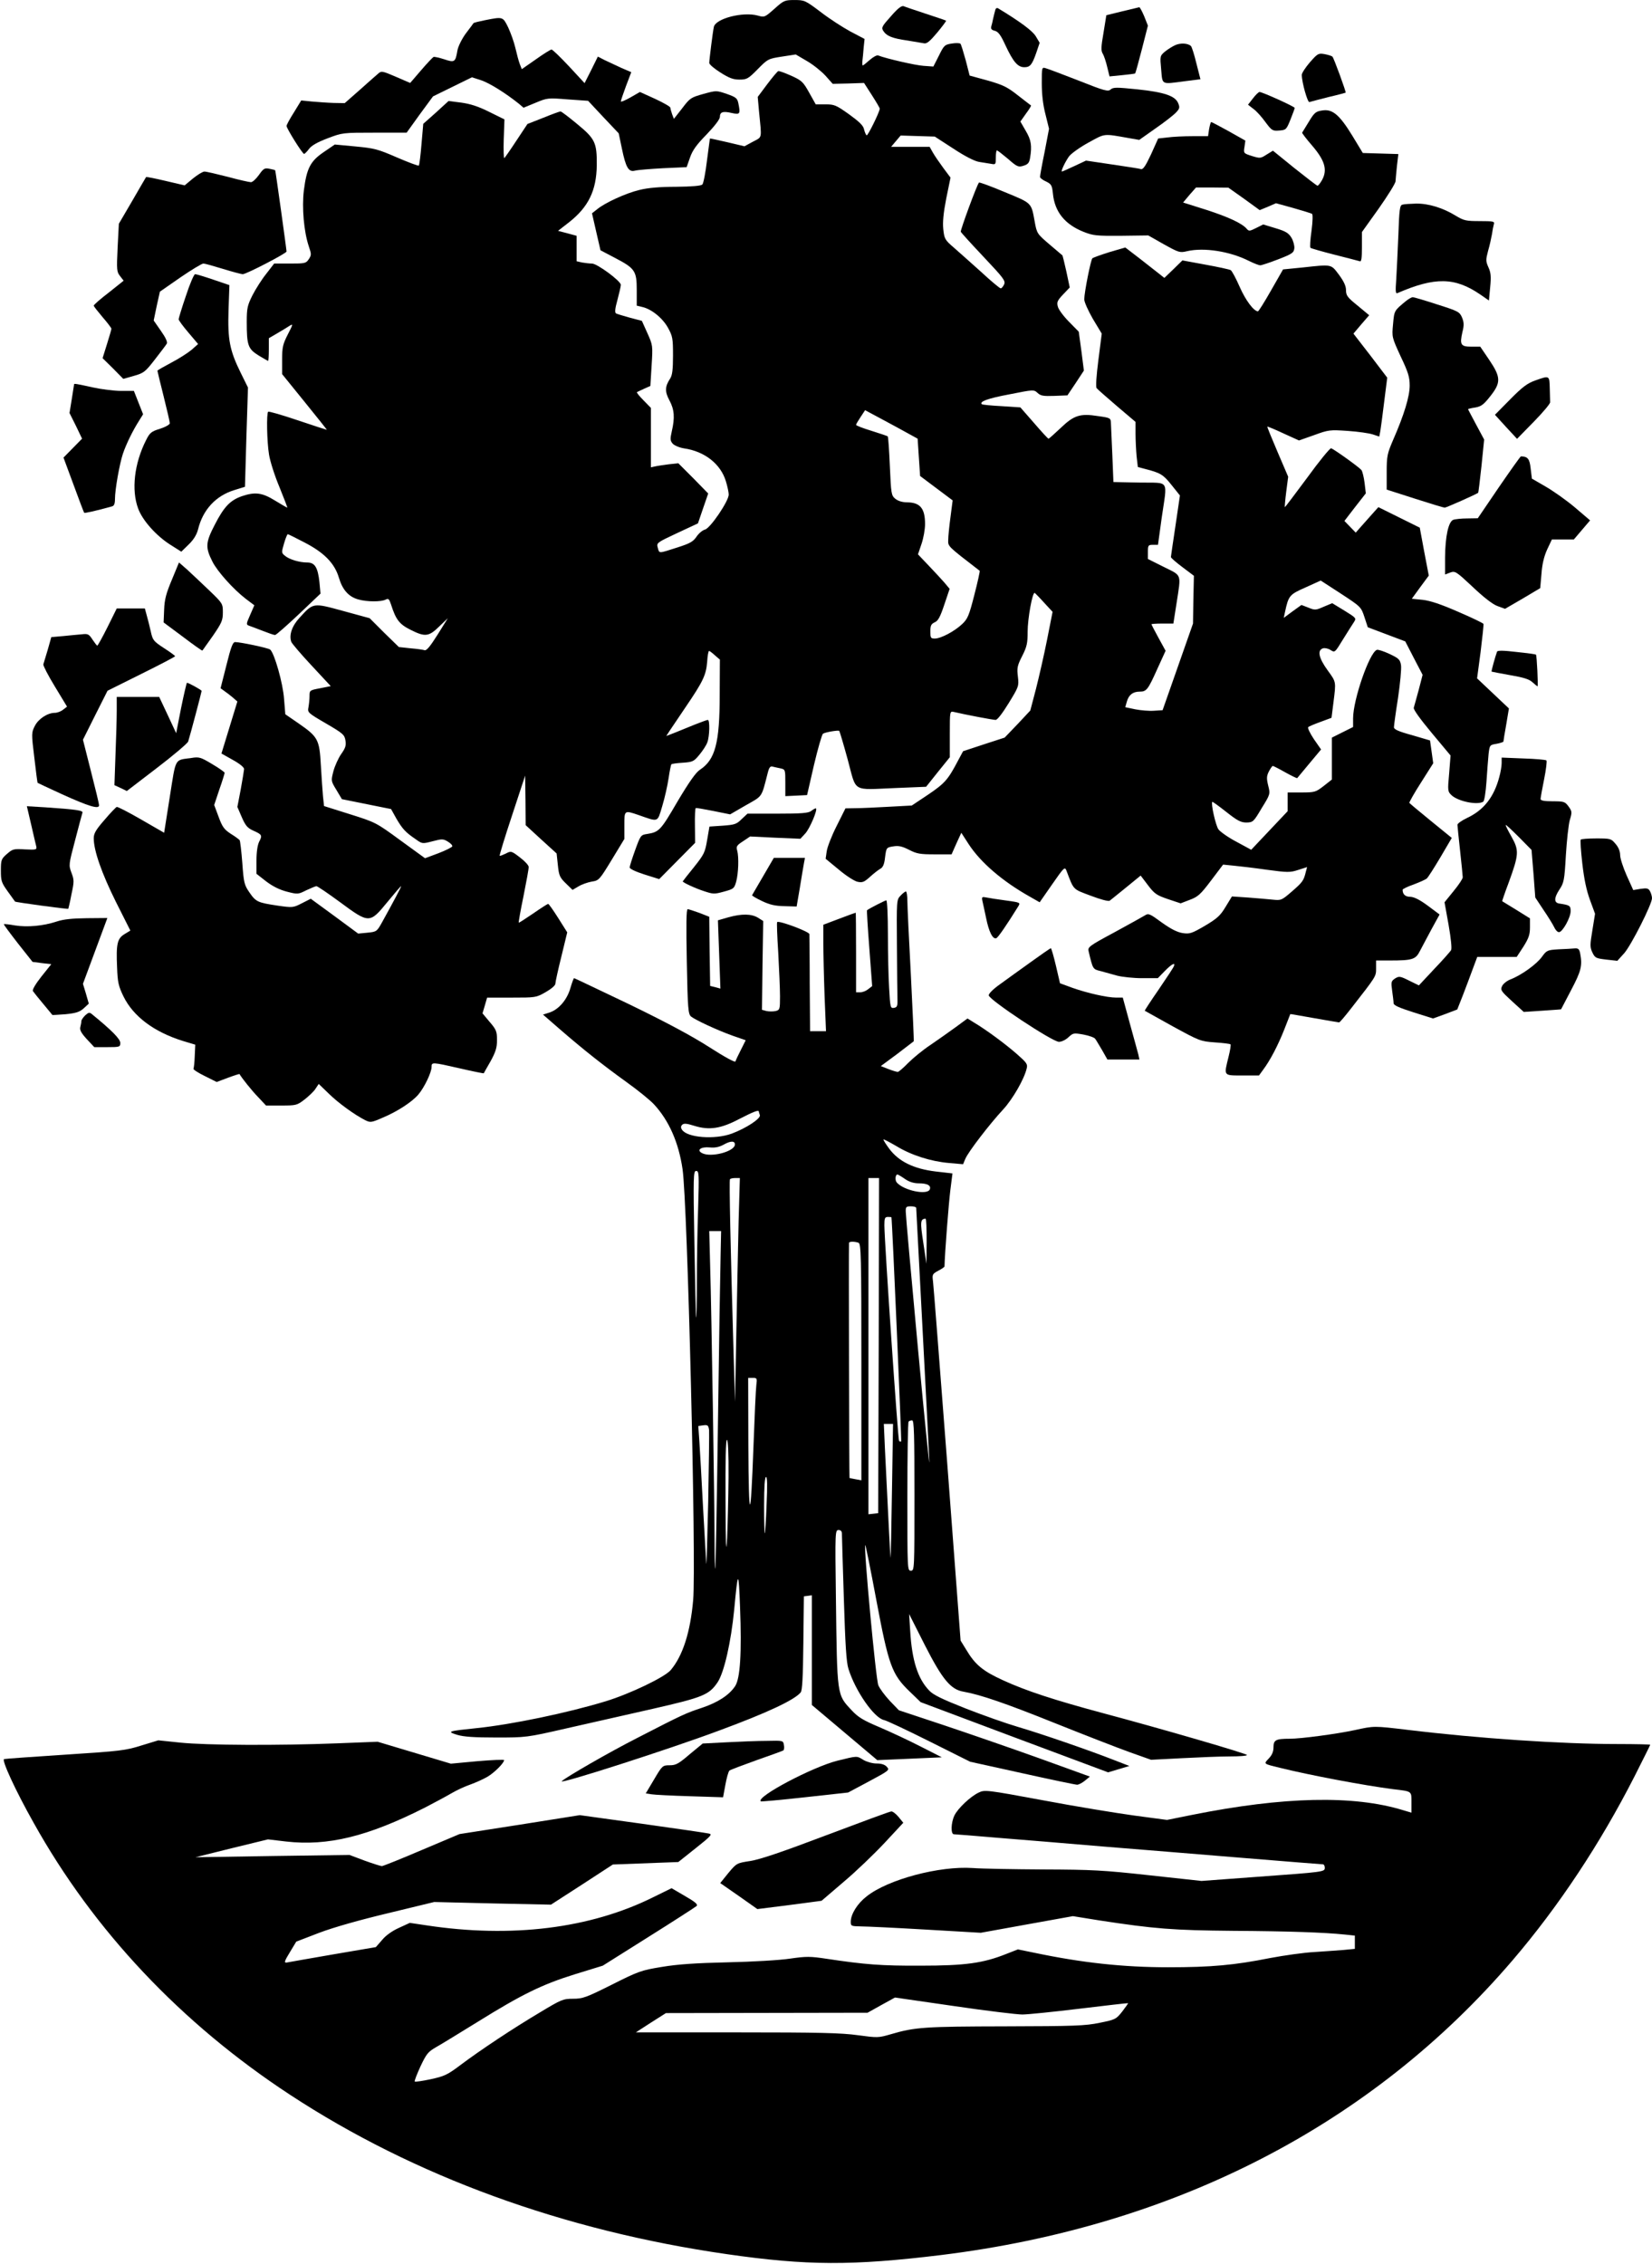 <?xml version="1.0" standalone="no"?>
<!DOCTYPE svg PUBLIC "-//W3C//DTD SVG 20010904//EN"
 "http://www.w3.org/TR/2001/REC-SVG-20010904/DTD/svg10.dtd">
<svg version="1.0" xmlns="http://www.w3.org/2000/svg"
 width="934pt" height="1280pt" viewBox="0 0 934 1280"
 preserveAspectRatio="xMidYMid meet">
<g transform="translate(0,1280) scale(0.1,-0.1)"
fill="#000000" stroke="none">
<path d="M4378 12750 c-54 -48 -56 -49 -94 -38 -84 23 -238 -17 -248 -64 -6
-27 -26 -186 -26 -204 0 -8 28 -32 63 -54 49 -31 72 -40 107 -40 42 0 50 4
104 59 57 58 60 59 137 71 l78 12 63 -37 c35 -20 82 -58 105 -83 l41 -46 89 2
88 3 45 -70 c25 -39 45 -73 44 -76 -4 -25 -68 -154 -74 -150 -5 3 -11 18 -15
34 -4 21 -27 43 -85 85 -73 52 -83 56 -133 56 l-55 0 -37 66 c-34 61 -42 69
-102 96 -36 16 -69 28 -73 26 -5 -2 -33 -35 -63 -75 l-53 -71 7 -79 c16 -163
20 -145 -34 -174 l-48 -26 -97 23 c-53 12 -97 22 -98 21 -1 -1 -8 -58 -17
-125 -8 -68 -20 -129 -26 -135 -8 -8 -60 -12 -149 -13 -92 0 -160 -6 -207 -18
-76 -18 -194 -72 -239 -109 l-29 -23 24 -105 24 -104 80 -42 c115 -60 125 -74
125 -183 l0 -88 29 -7 c53 -11 116 -62 147 -117 27 -49 29 -61 29 -158 0 -80
-4 -111 -16 -130 -30 -45 -31 -74 -4 -124 28 -52 31 -98 13 -175 -10 -44 -9
-53 6 -70 10 -10 38 -22 64 -26 117 -17 207 -89 236 -186 9 -29 16 -63 16 -75
0 -37 -104 -190 -134 -198 -14 -3 -36 -22 -48 -40 -19 -28 -36 -38 -108 -61
-109 -35 -102 -35 -111 -2 -8 28 -6 29 109 83 l118 55 29 85 29 84 -84 86 -85
85 -55 -6 c-30 -4 -65 -9 -77 -12 l-23 -5 0 168 0 168 -42 43 c-23 23 -40 44
-37 46 2 1 20 10 40 19 l36 16 7 115 c7 113 7 115 -24 184 l-31 69 -68 18
c-37 10 -72 21 -78 24 -8 5 -6 27 8 77 10 38 19 76 19 85 -1 22 -134 120 -163
120 -13 0 -39 3 -56 6 l-31 7 0 72 0 72 -52 14 -53 14 63 49 c109 86 154 179
156 321 1 129 -9 150 -111 234 -47 39 -89 71 -94 71 -5 0 -49 -16 -98 -36
l-89 -35 -63 -95 c-34 -52 -65 -96 -68 -98 -3 -2 -5 46 -3 107 l4 112 -87 43
c-62 31 -107 45 -158 52 l-71 9 -71 -65 -72 -64 -10 -115 c-5 -63 -12 -117
-15 -121 -3 -3 -59 18 -124 46 -108 47 -128 52 -234 62 l-117 11 -63 -43 c-75
-51 -96 -91 -112 -216 -12 -97 0 -234 28 -317 15 -44 15 -49 0 -72 -16 -24
-22 -25 -106 -25 l-90 0 -44 -57 c-25 -31 -60 -86 -78 -121 -29 -58 -33 -74
-33 -151 0 -133 7 -153 66 -190 28 -17 52 -31 55 -31 2 0 4 29 4 64 l0 64 48
28 c26 15 57 34 69 42 21 13 20 9 -10 -49 -28 -55 -32 -72 -32 -143 l0 -81
128 -158 c70 -86 126 -157 125 -157 -2 0 -76 24 -165 54 -89 30 -164 52 -167
48 -10 -9 -7 -169 5 -242 6 -38 32 -120 59 -184 26 -64 46 -116 44 -116 -2 0
-33 18 -69 40 -73 45 -112 50 -187 25 -66 -23 -101 -59 -153 -160 -53 -102
-55 -129 -14 -210 28 -56 119 -157 188 -210 l49 -37 -24 -55 c-22 -50 -23 -54
-7 -60 10 -3 45 -17 77 -29 33 -13 64 -24 71 -24 6 0 66 53 134 117 l123 117
-6 65 c-9 83 -26 111 -69 111 -44 0 -101 17 -126 38 -20 16 -20 19 -5 70 8 28
18 52 21 52 3 0 45 -21 93 -46 113 -58 172 -119 196 -200 20 -68 55 -108 110
-123 49 -14 129 -14 154 -1 16 8 20 5 31 -28 27 -85 47 -111 109 -142 83 -42
104 -40 163 18 l49 47 -58 -93 c-41 -65 -62 -91 -73 -88 -9 3 -45 8 -81 11
l-65 7 -83 81 -82 82 -150 41 c-172 47 -168 47 -246 -38 -43 -46 -61 -98 -47
-137 5 -11 57 -72 116 -135 l107 -115 -60 -12 c-59 -11 -60 -12 -60 -44 0 -18
-3 -46 -6 -63 -6 -30 -4 -32 99 -92 96 -56 105 -64 110 -96 5 -28 0 -43 -24
-77 -16 -23 -36 -67 -44 -97 -14 -55 -14 -55 17 -106 l31 -52 139 -28 139 -28
30 -54 c34 -58 52 -78 110 -117 36 -26 37 -26 95 -11 53 14 60 14 86 -2 15 -9
27 -21 25 -27 -2 -5 -37 -23 -79 -39 l-75 -28 -139 101 c-138 101 -140 102
-286 148 l-146 46 -6 56 c-3 31 -8 110 -12 175 -8 145 -16 160 -124 235 l-77
53 -7 86 c-6 89 -55 261 -79 280 -12 9 -167 42 -198 42 -13 0 -24 -30 -49
-131 l-33 -130 22 -16 c12 -8 34 -25 48 -37 l25 -22 -45 -147 -45 -147 64 -36
c40 -22 64 -42 64 -52 -1 -10 -9 -61 -19 -115 l-19 -99 25 -58 c21 -48 32 -61
65 -76 50 -22 52 -27 33 -63 -9 -19 -15 -57 -15 -106 l0 -75 55 -43 c37 -28
75 -47 117 -58 62 -16 64 -15 110 8 26 12 52 23 57 23 6 0 65 -40 133 -90 165
-122 168 -122 268 0 41 50 75 90 78 90 3 0 -43 -87 -109 -206 -28 -50 -30 -52
-82 -57 l-52 -5 -134 99 -134 98 -51 -26 c-49 -25 -52 -25 -136 -13 -113 17
-123 21 -160 75 -29 42 -32 55 -40 166 -5 66 -12 124 -15 129 -3 4 -25 21 -50
36 -38 25 -48 39 -69 96 l-25 67 29 87 c17 48 30 91 30 95 0 4 -31 26 -70 49
-65 39 -74 42 -117 35 -98 -14 -87 7 -123 -220 l-32 -203 -130 75 c-71 41
-133 73 -138 71 -5 -2 -36 -34 -69 -73 -49 -56 -61 -77 -61 -104 0 -70 45
-198 125 -359 l82 -163 -33 -20 c-41 -25 -48 -55 -42 -188 3 -85 8 -106 36
-164 56 -114 173 -201 336 -252 l70 -21 -3 -64 c-1 -36 -5 -68 -7 -72 -3 -4
26 -23 63 -41 l68 -34 64 24 c35 13 64 22 65 21 14 -24 69 -93 105 -130 l45
-48 87 0 c83 0 88 1 131 34 24 19 53 46 62 61 l18 27 57 -55 c54 -53 145 -119
206 -150 29 -14 34 -14 98 14 84 35 168 90 203 132 33 39 74 124 74 155 0 28
2 28 160 -8 73 -17 134 -29 135 -28 1 2 18 33 39 69 29 53 36 77 36 119 0 48
-4 59 -41 102 l-41 49 13 44 13 45 138 0 c136 0 139 0 193 31 33 19 55 38 55
48 0 9 15 78 34 154 l33 136 -51 81 c-28 44 -53 80 -57 80 -3 0 -41 -24 -84
-54 -44 -30 -81 -54 -82 -52 -2 1 10 69 27 151 16 81 30 155 29 164 0 9 -22
33 -50 54 -48 37 -50 37 -80 21 -17 -8 -32 -14 -34 -12 -2 2 29 105 70 228
l74 225 2 -140 1 -140 87 -80 88 -80 7 -66 c6 -59 11 -70 45 -103 l38 -37 34
20 c18 11 52 23 75 27 40 6 43 9 113 124 l71 117 0 77 c0 86 -1 86 81 58 114
-40 105 -43 133 50 14 46 30 117 36 158 6 41 13 76 16 79 2 3 31 7 65 9 56 4
62 7 94 46 19 23 39 54 44 69 13 33 15 127 3 127 -5 0 -37 -12 -73 -26 -35
-14 -86 -35 -113 -46 l-49 -19 18 28 c10 15 51 76 91 135 98 144 116 181 122
255 2 35 7 63 11 63 3 0 18 -11 33 -25 l28 -24 -1 -198 c0 -273 -25 -368 -112
-425 -23 -15 -61 -69 -127 -180 -95 -163 -103 -172 -172 -183 -35 -5 -37 -8
-67 -91 -17 -47 -31 -91 -31 -98 0 -8 34 -24 84 -40 l83 -26 102 103 101 102
-1 97 c-1 54 1 99 5 100 4 1 49 -7 100 -17 l94 -19 88 51 c97 55 88 41 124
181 8 33 15 42 28 38 9 -2 29 -7 45 -10 27 -6 27 -8 27 -82 l0 -75 62 3 61 3
39 170 c22 93 45 173 51 177 14 9 87 21 92 16 2 -2 24 -75 48 -163 51 -189 20
-170 272 -160 l171 7 67 84 67 83 0 131 c0 130 0 130 23 125 63 -15 221 -45
236 -45 10 0 39 38 74 95 57 93 58 96 52 149 -6 49 -4 62 24 117 27 53 31 73
31 138 0 73 27 224 40 219 3 -2 27 -26 53 -55 l48 -52 -31 -157 c-17 -86 -46
-212 -63 -279 l-32 -122 -72 -77 -73 -76 -117 -38 -118 -39 -29 -54 c-56 -107
-75 -128 -168 -191 l-93 -62 -130 -7 c-71 -4 -156 -8 -187 -8 l-58 -1 -50
-100 c-28 -55 -53 -120 -56 -143 l-6 -42 74 -61 c40 -34 88 -65 106 -69 28 -6
38 -2 71 28 22 20 48 40 59 46 14 8 22 25 26 65 7 54 8 55 46 61 30 5 49 1 89
-19 44 -23 63 -26 146 -26 l95 0 27 61 28 61 42 -65 c68 -104 192 -210 345
-296 l56 -32 71 102 c66 95 71 100 80 78 43 -113 34 -104 138 -143 55 -21 100
-33 107 -28 6 5 48 38 93 75 l82 67 41 -54 c37 -49 49 -57 113 -79 l72 -24 52
20 c46 17 61 31 120 109 l68 90 60 -6 c33 -3 117 -13 187 -23 118 -16 132 -16
178 -1 l50 16 -7 -26 c-12 -50 -18 -59 -78 -111 -59 -51 -61 -52 -110 -47 -27
3 -90 8 -140 12 l-90 6 -36 -59 c-30 -50 -48 -66 -117 -107 -74 -43 -85 -47
-126 -41 -31 5 -66 23 -118 60 -65 48 -75 53 -93 41 -11 -7 -89 -50 -173 -96
-147 -79 -153 -84 -147 -109 24 -101 23 -100 68 -111 23 -6 65 -18 94 -26 28
-7 91 -14 140 -14 l89 0 39 40 c39 40 62 52 52 28 -2 -7 -41 -66 -86 -132 -45
-65 -80 -119 -79 -120 2 -1 73 -41 158 -88 152 -83 157 -85 238 -91 46 -3 86
-8 89 -11 3 -3 -2 -34 -11 -70 -27 -110 -31 -106 78 -106 l94 0 24 33 c39 52
83 136 119 227 18 47 34 86 34 87 0 1 61 -10 135 -23 74 -13 138 -24 141 -24
4 0 35 37 70 82 141 181 139 177 139 224 l0 44 78 0 c128 0 146 6 170 54 12
22 41 78 66 124 l45 82 -67 50 c-46 34 -77 49 -98 50 -29 0 -44 14 -44 40 0 4
28 18 63 30 34 13 68 28 74 34 7 6 42 61 77 120 l64 109 -118 96 c-65 53 -120
99 -122 102 -1 4 28 56 66 115 l69 109 -9 65 -9 64 -102 30 c-77 21 -103 33
-102 45 0 9 10 83 23 165 12 82 20 165 17 185 -5 32 -12 39 -65 64 -32 15 -65
26 -72 23 -42 -16 -134 -282 -134 -387 l0 -49 -60 -30 -60 -30 0 -119 0 -118
-47 -37 c-44 -34 -50 -36 -125 -36 l-78 0 0 -53 0 -53 -103 -109 -103 -109
-83 45 c-46 24 -91 56 -102 70 -16 22 -44 147 -35 156 1 2 37 -24 79 -57 63
-50 83 -60 114 -60 37 1 40 3 86 81 49 79 49 80 37 128 -10 41 -9 54 4 80 9
17 19 31 22 31 3 0 35 -16 70 -36 36 -20 67 -35 68 -33 2 2 33 40 69 83 l66
79 -41 59 c-22 33 -36 63 -32 67 5 5 37 18 70 30 l62 23 11 87 c15 120 16 114
-34 183 -49 68 -59 112 -25 123 10 3 30 -1 43 -10 24 -15 24 -15 71 62 26 42
54 86 62 98 13 20 10 23 -55 63 l-69 42 -48 -20 c-45 -20 -50 -20 -87 -5 l-39
15 -50 -36 -50 -37 7 33 c20 93 25 99 116 139 l86 39 114 -74 c113 -74 114
-75 133 -132 l19 -58 106 -40 106 -40 49 -95 49 -94 -22 -85 c-13 -47 -25 -92
-28 -101 -3 -10 37 -65 102 -143 l106 -127 -8 -102 c-9 -98 -8 -102 14 -123
38 -35 147 -57 179 -36 6 4 14 53 18 112 4 58 9 128 12 157 6 51 7 52 45 58
21 4 39 10 39 13 0 4 7 47 16 97 l15 90 -90 85 -90 85 20 150 c10 83 18 154
16 158 -1 4 -65 35 -142 68 -98 43 -158 63 -202 68 l-61 6 48 66 48 65 -26
136 -25 135 -117 58 -117 58 -35 -39 c-19 -21 -48 -54 -64 -72 l-29 -33 -32
33 -32 33 60 78 61 78 -7 59 c-4 32 -12 65 -18 73 -13 16 -151 115 -171 123
-6 2 -67 -72 -135 -166 -69 -93 -126 -169 -127 -167 -1 1 2 40 8 87 l11 85
-60 140 c-33 77 -59 141 -58 143 1 2 42 -15 91 -38 l88 -40 85 30 c82 30 89
31 191 24 58 -4 121 -13 142 -20 l36 -12 6 31 c3 18 13 93 22 167 l17 135 -95
125 -96 124 44 52 45 52 -65 54 c-57 46 -66 57 -66 87 0 24 -12 50 -40 88 -46
61 -38 59 -205 41 l-111 -11 -68 -119 c-37 -65 -70 -118 -74 -118 -24 1 -70
63 -103 138 -21 48 -44 91 -51 95 -7 4 -71 18 -143 31 l-130 24 -51 -50 -51
-49 -29 23 c-16 13 -66 52 -111 87 l-81 62 -89 -26 c-48 -15 -92 -31 -97 -35
-9 -9 -45 -189 -46 -232 0 -15 22 -64 49 -111 l50 -83 -19 -149 c-11 -87 -16
-153 -10 -159 4 -6 56 -51 114 -101 l106 -90 0 -66 c0 -36 3 -94 6 -128 l7
-61 41 -11 c86 -22 102 -31 149 -90 l48 -60 -25 -170 c-14 -94 -26 -174 -26
-178 0 -5 29 -30 65 -57 l65 -49 -3 -135 -2 -135 -86 -245 -86 -245 -49 -3
c-27 -2 -74 2 -105 8 l-57 12 9 32 c11 38 34 56 72 56 39 0 47 10 100 128 l47
103 -40 73 c-22 40 -40 75 -40 77 0 2 28 4 62 4 l62 0 18 115 c26 170 32 153
-72 205 l-90 45 0 40 c0 37 2 40 28 40 l29 0 21 153 c32 222 48 196 -125 199
l-148 3 -6 150 c-4 83 -7 164 -8 181 -1 31 -2 32 -74 42 -102 16 -136 4 -212
-69 -34 -32 -64 -59 -67 -59 -3 0 -40 40 -82 89 l-77 88 -106 7 c-59 3 -109 8
-112 11 -15 15 34 33 157 56 136 27 137 27 158 8 18 -17 33 -19 95 -17 l74 3
47 70 46 70 -14 110 -15 110 -55 56 c-30 30 -59 69 -63 85 -7 25 -4 34 29 69
l38 40 -19 90 c-11 49 -21 90 -22 91 -1 1 -34 29 -73 62 -70 60 -72 62 -84
129 -20 109 -14 103 -169 167 -78 33 -144 57 -146 54 -11 -10 -106 -269 -103
-278 2 -5 60 -69 129 -142 113 -120 125 -135 116 -156 -6 -12 -14 -22 -19 -22
-6 0 -56 42 -111 93 -56 50 -126 113 -155 138 -50 43 -53 49 -59 104 -4 40 1
92 17 174 l24 117 -41 55 c-22 30 -49 69 -59 87 l-18 32 -109 0 -109 0 27 32
27 32 96 -3 97 -3 105 -68 c65 -43 120 -71 145 -75 22 -3 52 -9 68 -11 26 -5
27 -4 27 35 0 23 3 41 6 41 4 0 32 -22 63 -48 51 -45 59 -48 87 -39 26 8 33
16 38 46 11 68 6 100 -25 152 l-30 52 31 44 c18 24 31 45 29 47 -2 1 -35 27
-74 57 -61 48 -84 59 -171 84 l-102 28 -22 86 c-13 47 -26 90 -30 94 -4 4 -26
5 -49 1 -40 -6 -44 -10 -73 -69 l-31 -61 -56 4 c-46 3 -211 41 -257 59 -7 2
-28 -9 -47 -26 -19 -17 -37 -31 -39 -31 -3 0 -3 12 -2 28 2 15 5 48 7 74 l5
48 -80 42 c-44 24 -120 73 -169 111 -86 65 -91 67 -147 67 -55 0 -61 -2 -114
-50z m759 -2402 l51 -28 7 -106 7 -105 92 -69 92 -69 -12 -93 c-7 -51 -13
-110 -13 -130 -1 -38 -6 -33 178 -175 2 -1 -11 -62 -30 -135 -30 -118 -38
-137 -69 -166 -43 -41 -120 -82 -155 -82 -23 0 -25 4 -25 40 0 33 4 42 25 52
19 8 31 31 54 100 l30 89 -31 37 c-18 20 -58 64 -90 97 l-58 61 20 59 c11 32
20 82 20 112 0 88 -27 122 -100 123 -29 0 -53 8 -68 20 -23 19 -24 28 -31 185
-4 90 -9 166 -12 168 -2 2 -43 16 -91 31 -49 15 -88 30 -88 34 0 4 12 24 26
45 l25 38 97 -52 c53 -28 120 -65 149 -81z"/>
<path d="M5037 12708 c-51 -57 -55 -64 -43 -83 19 -29 51 -42 136 -54 41 -7
84 -14 95 -16 15 -3 33 12 74 61 29 35 52 66 50 67 -2 2 -53 19 -114 39 -60
20 -117 39 -126 43 -12 4 -33 -12 -72 -57z"/>
<path d="M5627 12743 c-3 -10 -8 -31 -12 -48 -3 -16 -8 -37 -11 -46 -3 -12 3
-19 20 -23 20 -5 34 -24 61 -83 43 -92 69 -123 106 -123 33 0 44 13 68 82 l19
56 -22 37 c-19 31 -86 81 -213 158 -7 4 -14 0 -16 -10z"/>
<path d="M6345 12736 l-90 -22 -16 -99 c-14 -81 -15 -102 -4 -119 7 -12 18
-45 25 -75 l13 -53 71 7 c39 4 73 8 74 10 2 2 19 63 38 137 l34 133 -21 53
c-12 28 -24 51 -28 51 -3 -1 -46 -11 -96 -23z"/>
<path d="M2743 12686 c-35 -7 -64 -14 -66 -17 -1 -2 -21 -29 -44 -59 -23 -32
-43 -73 -47 -96 -11 -66 -16 -69 -75 -49 -28 9 -55 15 -60 13 -4 -2 -36 -35
-70 -75 l-62 -72 -81 35 c-79 34 -82 34 -102 16 -12 -10 -58 -51 -104 -92
l-83 -73 -62 1 c-34 1 -89 5 -123 8 l-61 6 -41 -67 c-23 -36 -42 -71 -42 -77
0 -14 90 -158 99 -158 4 0 16 12 28 28 14 19 47 38 105 60 84 32 86 32 266 32
l181 0 74 103 75 102 110 54 110 54 53 -17 c47 -16 137 -72 212 -132 l27 -23
68 28 c67 28 70 28 183 19 l114 -8 86 -92 87 -92 18 -86 c22 -107 38 -134 73
-125 14 4 86 10 159 14 l134 6 19 54 c14 41 37 73 94 131 46 48 75 86 75 99 0
28 17 34 68 22 46 -10 49 -6 36 57 -6 27 -14 33 -65 51 -59 20 -59 20 -132 0
-71 -20 -76 -23 -120 -81 l-47 -60 -10 26 c-5 15 -10 32 -10 37 0 6 -39 28
-86 50 l-86 39 -54 -31 c-30 -17 -54 -27 -54 -22 0 4 13 43 29 86 l30 79 -56
24 c-30 14 -73 34 -94 44 l-39 20 -37 -75 -38 -75 -88 95 c-49 52 -93 95 -99
95 -5 0 -46 -25 -89 -56 l-79 -55 -11 28 c-6 15 -17 56 -25 91 -8 35 -27 87
-41 117 -30 61 -29 61 -130 41z"/>
<path d="M6645 12545 c-16 -7 -43 -24 -59 -37 -28 -24 -28 -25 -21 -101 8 -89
-2 -84 135 -66 l87 11 -23 90 c-12 50 -26 94 -31 98 -17 16 -59 18 -88 5z"/>
<path d="M7406 12448 c-25 -29 -46 -61 -46 -71 0 -43 33 -158 43 -154 7 2 55
15 107 28 52 12 96 24 98 25 4 2 -67 197 -75 204 -4 4 -24 10 -44 14 -35 6
-39 4 -83 -46z"/>
<path d="M5890 12328 c0 -62 7 -122 21 -175 l20 -81 -25 -131 c-15 -72 -26
-136 -26 -141 0 -6 15 -18 34 -26 30 -15 34 -21 39 -69 10 -103 68 -174 174
-216 53 -21 72 -23 211 -22 l154 2 88 -50 c85 -47 90 -49 132 -39 96 22 242
-1 349 -55 28 -14 57 -25 64 -25 7 0 53 15 102 34 80 31 88 37 91 63 1 15 -6
42 -17 60 -16 26 -33 36 -90 53 l-69 21 -40 -20 c-36 -18 -41 -19 -53 -5 -26
31 -103 67 -230 108 l-130 41 36 43 37 42 91 0 92 -1 89 -63 88 -64 46 19 46
20 98 -27 c53 -15 101 -30 106 -33 5 -4 4 -42 -3 -96 -7 -49 -10 -93 -6 -96 3
-3 65 -21 136 -39 72 -18 136 -35 143 -37 9 -4 12 16 12 80 l0 85 95 133 c52
74 95 143 95 154 1 11 4 50 8 87 l8 67 -100 3 -101 3 -60 99 c-73 119 -113
152 -172 141 -34 -5 -43 -13 -73 -63 -19 -31 -36 -59 -38 -62 -1 -3 25 -37 58
-75 70 -82 86 -135 55 -192 -10 -18 -22 -33 -26 -33 -4 0 -62 45 -130 99
l-122 99 -36 -22 c-34 -22 -37 -22 -83 -8 -47 15 -48 16 -42 51 l5 36 -94 53
c-51 28 -96 52 -99 52 -3 0 -8 -18 -12 -40 l-6 -40 -88 0 c-48 0 -111 -3 -140
-7 l-54 -6 -40 -89 c-31 -66 -45 -87 -57 -84 -9 3 -82 14 -163 26 l-148 22
-66 -31 c-36 -17 -68 -31 -70 -31 -8 0 19 57 41 87 14 17 63 52 111 78 93 51
81 50 222 25 l63 -11 92 65 c51 35 103 76 116 90 21 22 22 29 12 53 -17 41
-79 62 -232 78 -117 12 -135 12 -150 -1 -14 -13 -34 -8 -180 50 -90 35 -174
67 -186 70 -23 7 -23 6 -23 -86z"/>
<path d="M7084 12244 l-28 -36 31 -24 c18 -13 48 -47 68 -75 35 -47 40 -50 77
-47 39 3 41 5 64 62 13 33 24 62 24 66 0 7 -183 90 -199 90 -5 0 -22 -16 -37
-36z"/>
<path d="M1464 11811 c-16 -22 -36 -41 -45 -41 -9 0 -68 13 -130 30 -63 16
-122 30 -133 30 -10 0 -39 -18 -65 -39 l-47 -39 -107 25 c-59 14 -109 24 -111
22 -1 -2 -37 -62 -78 -134 l-76 -130 -7 -135 c-6 -127 -5 -137 14 -161 l20
-26 -84 -67 c-47 -36 -85 -69 -85 -74 0 -4 23 -33 50 -65 28 -32 50 -62 50
-65 0 -4 -11 -43 -25 -87 l-25 -80 59 -58 58 -59 60 17 c56 16 64 22 119 93
32 41 63 82 67 89 5 9 -6 34 -33 72 l-41 59 17 82 18 81 115 80 c63 43 122 79
131 79 8 0 58 -14 110 -30 52 -16 103 -30 113 -30 20 0 247 118 247 128 0 12
-62 457 -64 459 -2 2 -16 6 -33 9 -27 5 -33 2 -59 -35z"/>
<path d="M7929 11643 c-15 -3 -18 -28 -23 -171 -4 -92 -9 -205 -12 -251 -5
-68 -4 -83 7 -78 212 92 325 90 468 -8 l49 -34 7 75 c6 60 4 83 -10 113 -15
34 -15 42 -2 92 9 30 18 72 22 94 3 22 8 48 11 58 5 15 -3 17 -80 17 -78 0
-90 3 -135 30 -73 45 -155 70 -225 69 -34 -1 -68 -3 -77 -6z"/>
<path d="M1051 11127 c-23 -67 -41 -127 -41 -132 0 -6 25 -40 55 -75 l55 -65
-36 -32 c-20 -17 -71 -50 -115 -73 -43 -23 -79 -43 -79 -46 0 -3 16 -68 35
-144 19 -76 35 -145 35 -153 0 -7 -24 -21 -55 -31 -49 -15 -58 -22 -79 -64
-67 -132 -84 -282 -45 -387 25 -68 103 -155 184 -206 l60 -38 42 41 c28 27 45
55 53 86 27 110 100 189 204 221 l61 19 8 280 9 281 -41 83 c-63 128 -74 188
-69 354 l5 142 -91 31 c-50 17 -96 31 -103 31 -6 0 -30 -55 -52 -123z"/>
<path d="M7950 11099 c-68 -56 -67 -54 -74 -131 -7 -74 -7 -74 43 -183 43 -90
51 -117 51 -165 0 -61 -31 -164 -94 -308 -33 -77 -36 -91 -36 -182 l0 -98 159
-51 c87 -28 163 -51 169 -51 9 0 182 77 189 84 2 1 10 70 19 152 l15 149 -45
84 c-25 47 -46 86 -46 88 0 1 18 6 40 9 34 6 48 16 85 63 62 78 61 108 -5 206
l-51 75 -50 0 c-60 0 -67 11 -51 82 10 39 9 56 -2 83 -14 32 -21 36 -141 74
-70 23 -132 41 -138 41 -7 -1 -23 -10 -37 -21z"/>
<path d="M8680 10649 c-45 -16 -72 -36 -142 -107 l-86 -87 62 -68 63 -68 94
96 c52 53 94 103 93 111 0 8 -1 43 -2 79 -2 73 -1 73 -82 44z"/>
<path d="M419 10628 c0 -2 -6 -39 -13 -83 l-13 -80 36 -72 35 -73 -52 -53 -53
-54 57 -154 c31 -85 58 -156 60 -158 3 -3 59 9 157 36 12 3 17 15 17 41 0 55
26 200 45 257 19 56 56 131 91 186 l23 37 -26 66 -26 66 -72 0 c-39 0 -111 9
-161 20 -90 20 -104 22 -105 18z"/>
<path d="M8474 10045 l-119 -175 -60 -1 c-33 0 -69 -4 -79 -8 -27 -11 -45 -93
-46 -213 l0 -96 29 11 c28 10 33 7 126 -80 62 -59 112 -98 140 -109 l44 -16
100 58 99 59 7 80 c4 55 14 98 32 138 l27 57 62 0 62 0 46 54 46 54 -88 75
c-49 41 -123 93 -165 117 l-76 44 -7 57 c-6 55 -16 68 -55 69 -3 0 -59 -79
-125 -175z"/>
<path d="M972 9523 c-33 -78 -42 -113 -44 -170 l-3 -72 109 -81 c59 -45 109
-80 110 -78 2 1 28 40 60 84 50 73 56 87 56 132 0 49 -1 51 -77 124 -43 41
-99 94 -124 117 l-47 41 -40 -97z"/>
<path d="M608 9255 c-29 -58 -55 -105 -58 -105 -3 0 -15 16 -27 34 -20 31 -26
34 -60 30 -21 -2 -68 -6 -105 -10 l-68 -6 -20 -71 c-12 -40 -23 -77 -25 -83
-2 -6 27 -63 65 -125 l69 -114 -22 -17 c-12 -10 -33 -18 -47 -18 -41 0 -93
-34 -113 -74 -19 -37 -20 -42 -3 -179 9 -77 17 -142 19 -143 1 -1 63 -30 137
-64 154 -70 210 -86 210 -63 0 9 -21 96 -46 193 l-45 178 69 138 70 139 191
95 c105 52 191 97 191 100 0 3 -29 24 -63 46 -60 39 -64 45 -75 96 -7 30 -17
71 -23 91 l-10 37 -80 0 -79 0 -52 -105z"/>
<path d="M8464 9116 c-11 -30 -33 -110 -31 -113 2 -1 49 -10 105 -20 76 -13
108 -23 126 -40 14 -13 27 -23 29 -23 4 0 -4 173 -9 179 -2 2 -51 9 -110 15
-75 9 -107 9 -110 2z"/>
<path d="M1024 8798 l-28 -143 -48 103 -48 102 -120 0 -120 0 0 -77 c0 -43 -3
-155 -7 -250 l-6 -172 35 -16 35 -17 171 131 c94 72 173 139 176 149 12 38 76
280 76 286 0 5 -74 46 -83 46 -2 0 -17 -64 -33 -142z"/>
<path d="M8490 8486 c0 -17 -6 -53 -14 -81 -30 -112 -88 -186 -183 -230 -29
-14 -53 -31 -53 -38 0 -7 7 -73 15 -147 8 -74 15 -142 15 -150 0 -8 -23 -43
-52 -78 l-51 -63 23 -128 c14 -80 19 -134 14 -143 -5 -8 -48 -57 -96 -107
l-86 -92 -55 27 c-52 26 -57 26 -80 12 -22 -15 -23 -20 -16 -70 4 -29 8 -60 8
-70 1 -12 31 -25 112 -51 l111 -35 69 25 68 26 32 81 c17 44 42 111 56 149
l25 67 112 0 111 0 38 58 c30 48 37 68 37 109 l0 51 -77 48 c-43 26 -79 48
-80 49 -1 0 15 48 37 106 58 159 59 181 16 258 -20 35 -35 65 -33 67 2 2 35
-29 75 -69 l71 -72 11 -135 10 -134 47 -71 c26 -38 53 -82 60 -97 7 -16 19
-28 27 -28 20 0 66 82 66 119 0 31 -5 34 -65 43 -30 5 -29 32 1 78 26 39 29
52 37 194 5 83 15 173 22 199 14 46 13 50 -7 78 -20 27 -26 29 -90 29 -48 0
-68 4 -68 13 0 6 9 57 20 111 11 55 17 103 13 107 -5 4 -63 9 -130 11 l-123 5
0 -31z"/>
<path d="M176 8139 c13 -57 26 -113 29 -124 4 -19 0 -20 -64 -17 -64 4 -70 2
-102 -26 -32 -28 -34 -34 -34 -94 0 -58 3 -68 39 -118 22 -30 40 -56 41 -57 2
-4 298 -44 301 -41 1 2 10 38 18 82 16 73 15 82 0 122 -16 43 -16 45 21 185
20 78 39 147 41 154 6 13 -35 19 -213 31 l-101 6 24 -103z"/>
<path d="M4586 8215 c-16 -12 -56 -15 -190 -15 l-170 0 -33 -31 c-29 -29 -40
-32 -107 -37 l-75 -5 -13 -76 c-12 -71 -17 -81 -75 -154 -35 -43 -63 -79 -63
-80 0 -6 70 -39 120 -55 51 -17 58 -18 112 -3 55 15 59 17 70 56 13 47 16 139
6 176 -7 23 -3 30 33 53 l40 27 142 -7 142 -6 27 29 c26 27 75 143 60 143 -4
0 -16 -7 -26 -15z"/>
<path d="M8937 8053 c-3 -5 1 -65 9 -135 10 -87 23 -150 43 -205 l29 -79 -15
-93 c-14 -84 -14 -96 0 -126 15 -31 20 -33 78 -40 l63 -7 39 43 c40 46 157
277 157 311 0 10 -5 28 -11 39 -9 17 -17 19 -53 14 l-42 -7 -37 82 c-20 45
-37 97 -37 115 0 21 -9 45 -26 64 -25 30 -28 31 -109 31 -46 0 -86 -3 -88 -7z"/>
<path d="M4315 7847 c-33 -56 -61 -105 -63 -108 -1 -3 24 -18 56 -33 44 -21
74 -28 127 -29 l69 -2 18 105 c9 58 20 120 23 138 l6 32 -88 0 -88 0 -60 -103z"/>
<path d="M5091 7736 c-22 -23 -22 -27 -20 -282 1 -143 2 -279 3 -304 1 -38 -2
-45 -20 -48 -20 -3 -21 3 -27 110 -4 62 -7 200 -7 306 0 105 -4 192 -9 192 -6
0 -93 -44 -109 -56 -2 -1 4 -98 13 -215 l16 -214 -22 -17 c-12 -10 -32 -18
-45 -18 l-24 0 0 225 c0 124 -1 225 -2 225 -2 0 -43 -15 -93 -34 l-90 -34 0
-104 c0 -56 3 -192 7 -300 l8 -198 -45 0 -45 0 -2 268 c0 147 -2 273 -2 281
-1 14 -172 78 -182 68 -3 -2 0 -80 6 -173 5 -93 10 -204 10 -246 0 -74 -1 -78
-25 -84 -14 -3 -37 -3 -51 0 l-26 7 3 251 4 251 -30 19 c-37 22 -91 23 -167 2
l-59 -17 7 -193 7 -193 -29 8 -29 7 -3 196 -2 195 -56 22 c-31 11 -61 21 -66
21 -8 0 -9 -89 -5 -296 5 -269 8 -297 24 -311 27 -21 148 -77 234 -108 l75
-26 -27 -54 c-15 -29 -29 -59 -31 -66 -2 -7 -61 25 -148 81 -100 64 -242 140
-452 242 -170 81 -310 148 -312 148 -3 0 -12 -25 -21 -56 -19 -66 -65 -120
-117 -138 l-38 -12 92 -80 c136 -118 245 -204 378 -300 66 -47 137 -105 158
-128 84 -91 139 -215 161 -366 28 -189 78 -2228 60 -2436 -16 -181 -58 -314
-127 -396 -34 -40 -230 -134 -367 -176 -216 -66 -534 -132 -730 -152 -163 -17
-171 -19 -110 -38 37 -11 95 -15 220 -15 169 0 172 0 395 51 124 28 344 78
490 111 285 65 319 79 367 150 37 55 76 227 94 411 21 226 25 227 33 15 10
-260 1 -405 -28 -448 -34 -51 -98 -92 -187 -122 -91 -30 -107 -37 -369 -172
-155 -79 -400 -220 -424 -243 -21 -21 611 182 889 286 271 100 427 173 462
216 9 10 13 89 15 279 l3 264 23 3 22 3 0 -310 0 -310 185 -156 185 -156 183
8 182 8 -120 61 c-66 34 -171 83 -232 109 -92 39 -121 56 -158 96 -84 90 -82
75 -89 642 -5 368 -4 377 15 377 13 0 19 -7 19 -22 0 -13 5 -178 11 -368 8
-259 14 -358 26 -395 39 -125 144 -276 200 -289 16 -3 132 -58 258 -121 l230
-115 295 -65 c162 -36 301 -65 310 -65 8 0 28 10 44 23 l28 23 -293 106 c-162
58 -405 142 -540 187 l-247 82 -51 53 c-28 30 -57 69 -65 88 -14 30 -84 783
-74 793 2 2 30 -137 62 -308 70 -372 88 -423 189 -520 l62 -60 530 -199 530
-198 60 18 60 18 -85 33 c-137 54 -415 150 -545 188 -65 19 -198 66 -295 104
-134 53 -184 77 -207 102 -64 67 -97 169 -107 337 l-6 95 89 -176 c99 -194
146 -251 219 -263 96 -17 241 -67 517 -178 165 -66 355 -140 422 -164 l121
-43 174 9 c95 5 217 10 271 10 53 0 97 3 97 8 0 8 -485 149 -815 237 -272 73
-435 126 -565 186 -114 52 -157 88 -207 172 l-32 52 -75 995 c-42 547 -78
1013 -81 1036 -5 38 -4 42 30 60 19 10 35 21 35 24 2 80 24 360 33 431 l12 95
-95 11 c-124 15 -208 56 -262 128 -20 27 -35 51 -33 53 2 2 34 -15 72 -37 85
-52 195 -87 298 -96 l80 -7 13 31 c17 40 137 196 213 278 54 58 121 174 134
234 6 23 -2 33 -57 81 -65 57 -175 138 -241 177 l-37 23 -68 -50 c-37 -27
-101 -72 -142 -100 -41 -27 -97 -73 -125 -101 -27 -28 -54 -51 -59 -51 -6 0
-30 7 -53 16 l-43 17 92 68 c50 38 92 70 94 72 2 1 -6 169 -16 372 -11 204
-20 394 -20 423 0 28 -4 52 -8 52 -5 0 -19 -11 -31 -24z m-801 -1220 c0 -2 3
-11 6 -20 7 -19 -76 -74 -159 -105 -96 -35 -252 -23 -281 22 -8 12 -7 20 1 28
9 9 25 8 69 -6 84 -26 150 -16 254 39 78 40 110 53 110 42z m-135 -186 c0 -40
-136 -76 -186 -49 -33 17 -6 37 44 32 29 -3 53 2 77 15 40 23 65 23 65 2z
m-208 -362 c-4 -116 -7 -303 -7 -416 0 -113 -2 -203 -4 -201 -2 2 -6 190 -10
417 -7 385 -6 412 10 412 16 0 17 -16 11 -212z m1169 167 c24 -17 51 -25 78
-25 49 0 71 -12 63 -34 -14 -35 -149 -6 -187 39 -11 13 -8 45 4 45 3 0 22 -11
42 -25z m-940 -237 c-3 -134 -9 -418 -13 -633 l-7 -390 -8 255 c-18 622 -26
996 -21 1003 2 4 16 7 30 7 l26 0 -7 -242z m792 -705 l-3 -948 -27 -3 -28 -3
0 950 0 951 30 0 30 0 -2 -947z m212 778 c0 -5 16 -306 35 -668 19 -362 37
-705 39 -763 3 -58 -26 228 -64 635 -38 407 -69 755 -69 773 -1 29 2 32 29 32
17 0 30 -4 30 -9z m-140 -53 c5 -29 58 -1263 55 -1267 -3 -2 -8 -1 -12 3 -6 6
-82 1115 -83 1219 0 40 3 47 20 47 11 0 20 -1 20 -2z m199 -135 l-1 -128 -18
120 c-18 117 -17 134 13 135 4 0 6 -57 6 -127z m-1165 -85 c-2 -79 -9 -507
-15 -953 -6 -445 -13 -812 -15 -814 -2 -2 -4 66 -4 152 0 196 -17 1295 -25
1560 l-5 197 33 0 34 0 -3 -142z m780 76 c14 -6 16 -74 16 -675 l0 -668 -32 6
c-18 3 -34 7 -35 7 -2 2 -5 1286 -3 1329 0 9 32 9 54 1z m-578 -806 c-3 -24
-10 -178 -16 -343 -16 -442 -27 -441 -29 3 l-1 382 26 0 c24 0 25 -2 20 -42z
m894 -623 c0 -418 0 -425 -20 -425 -20 0 -20 7 -20 418 0 230 3 422 7 425 3 4
12 7 20 7 11 0 13 -78 13 -425z m-1166 -35 c-5 -206 -9 -364 -11 -350 -1 14
-9 156 -18 315 -8 160 -18 329 -21 377 l-6 86 28 4 c26 3 29 0 33 -27 1 -16
-1 -199 -5 -405z m1039 63 c-3 -208 -7 -379 -8 -380 -1 -3 -13 222 -32 620
l-6 137 26 0 26 0 -6 -377z m-924 75 c-1 -117 -5 -271 -8 -343 -6 -102 -8 -55
-9 213 -1 222 1 342 8 342 6 0 10 -77 9 -212z m215 -155 c-3 -87 -8 -160 -10
-162 -2 -2 -4 68 -4 157 0 108 4 162 11 162 7 0 8 -48 3 -157z"/>
<path d="M5554 7708 c3 -12 12 -56 21 -97 16 -80 38 -123 58 -115 10 4 57 72
124 180 13 21 12 22 -69 33 -46 6 -96 14 -111 17 -25 5 -27 3 -23 -18z"/>
<path d="M320 7590 c-76 -25 -164 -33 -235 -22 -33 6 -61 9 -63 7 -2 -2 34
-50 79 -108 l83 -105 53 -7 53 -6 -56 -70 c-33 -42 -52 -74 -48 -82 4 -6 30
-39 58 -72 27 -33 51 -61 52 -63 0 -1 34 1 74 4 59 6 79 12 103 33 l29 27 -16
56 -17 56 69 186 69 186 -116 -1 c-83 -1 -132 -6 -171 -19z"/>
<path d="M5825 7359 c-60 -43 -138 -99 -172 -124 -37 -26 -63 -52 -63 -62 1
-25 360 -263 397 -263 15 0 38 11 54 26 26 24 29 25 85 15 32 -6 62 -17 66
-24 5 -6 22 -36 39 -64 l30 -53 91 0 90 0 -6 28 c-4 15 -25 93 -48 175 l-40
147 -37 0 c-52 0 -165 26 -247 55 l-71 26 -23 99 c-13 55 -26 100 -29 99 -3 0
-55 -36 -116 -80z"/>
<path d="M8810 7433 c-62 -4 -66 -6 -92 -42 -30 -42 -116 -104 -178 -128 -21
-8 -43 -26 -48 -39 -10 -21 -5 -28 56 -84 l67 -61 105 7 c58 4 105 7 106 8 0
0 26 50 57 109 57 108 64 138 51 206 -5 26 -11 31 -33 29 -14 -1 -55 -4 -91
-5z"/>
<path d="M482 7060 c-12 -12 -22 -26 -22 -33 0 -7 -3 -22 -6 -34 -4 -16 5 -33
36 -67 l43 -46 73 0 c71 0 74 1 74 24 0 22 -47 70 -161 163 -13 11 -19 9 -37
-7z"/>
<path d="M7660 3019 c-102 -22 -304 -49 -368 -49 -79 0 -92 -7 -92 -48 0 -25
-8 -44 -27 -64 -29 -31 -32 -29 62 -52 169 -42 477 -100 640 -121 110 -13 105
-10 105 -75 l0 -58 -47 14 c-280 86 -676 77 -1191 -26 l-144 -29 -187 25
c-102 14 -334 52 -514 86 -318 59 -330 60 -363 44 -47 -22 -119 -90 -138 -130
-20 -42 -21 -106 -3 -106 8 0 119 -9 248 -20 129 -10 401 -33 604 -50 204 -16
562 -46 797 -65 234 -19 431 -35 437 -35 6 0 11 -8 11 -19 0 -24 -2 -24 -386
-52 l-311 -23 -294 32 c-262 29 -327 32 -599 33 -168 1 -348 4 -400 8 -188 13
-479 -64 -600 -160 -53 -41 -90 -101 -90 -144 0 -24 3 -25 58 -26 31 0 197 -8
367 -18 l310 -18 260 47 261 47 149 -24 c313 -48 418 -56 755 -59 318 -2 517
-9 633 -21 l57 -6 0 -37 0 -38 -62 -6 c-35 -3 -110 -8 -168 -12 -58 -3 -170
-19 -250 -34 -201 -40 -331 -52 -575 -52 -253 0 -486 25 -757 82 l-93 19 -64
-25 c-132 -53 -234 -67 -486 -67 -222 -1 -312 6 -532 39 -92 14 -114 14 -205
1 -58 -9 -214 -18 -353 -21 -180 -4 -284 -11 -373 -26 -116 -19 -131 -24 -282
-100 -146 -73 -165 -80 -220 -80 -56 0 -66 -4 -187 -77 -153 -91 -337 -213
-450 -298 -73 -55 -90 -63 -168 -80 -47 -10 -88 -16 -90 -13 -3 3 12 41 32 85
34 72 43 83 88 109 27 15 133 80 235 143 251 156 365 212 552 270 l156 48 259
163 c142 89 264 168 271 174 9 9 -5 22 -64 56 l-77 45 -106 -52 c-355 -176
-799 -231 -1280 -158 l-94 14 -61 -28 c-38 -17 -75 -43 -96 -69 l-35 -40 -240
-41 c-132 -23 -248 -43 -257 -45 -25 -6 -23 2 15 64 l32 53 130 50 c82 31 227
72 390 111 l260 63 330 -8 330 -7 175 113 175 114 185 7 185 7 98 78 c87 69
96 79 75 83 -13 3 -182 28 -376 55 l-354 49 -340 -54 -340 -53 -213 -90 c-117
-50 -219 -91 -226 -91 -7 0 -51 14 -98 31 l-85 32 -436 -6 -435 -7 205 51 205
50 102 -12 c236 -27 462 28 786 192 54 28 121 64 150 81 29 17 76 39 106 49
30 11 73 30 97 44 39 23 94 78 94 94 0 4 -68 1 -151 -6 l-150 -14 -207 62
-207 62 -230 -9 c-332 -13 -740 -11 -885 4 l-125 13 -95 -29 c-88 -28 -119
-32 -430 -52 -184 -12 -340 -23 -347 -25 -15 -5 65 -179 167 -360 340 -610
834 -1134 1450 -1538 703 -461 1546 -768 2470 -901 451 -65 709 -66 1210 -5
1324 163 2437 737 3233 1668 259 303 493 656 687 1036 49 97 90 179 90 181 0
2 -82 4 -182 4 -322 0 -792 32 -1188 80 -193 23 -190 23 -300 -1z m-1880
-1608 c30 0 177 15 325 33 149 18 271 32 273 31 1 -1 -14 -22 -33 -47 -35 -44
-39 -46 -128 -64 -81 -17 -144 -19 -532 -20 -456 -1 -511 -4 -650 -45 -69 -20
-74 -20 -185 -5 -93 13 -218 16 -685 16 l-570 0 85 55 85 54 570 1 570 1 77
43 78 43 332 -48 c183 -27 358 -48 388 -48z"/>
<path d="M4109 2950 l-136 -7 -74 -61 c-63 -54 -78 -62 -113 -62 -40 0 -42 -2
-88 -80 l-47 -79 32 -5 c18 -3 116 -8 218 -11 l187 -6 13 70 c7 39 17 75 23
81 7 5 76 31 154 59 78 27 146 52 151 55 4 3 6 17 3 31 -4 25 -5 25 -96 23
-50 0 -152 -4 -227 -8z"/>
<path d="M4735 2846 c-140 -35 -461 -204 -434 -230 2 -2 114 8 249 23 l245 27
118 63 c114 61 118 64 101 82 -11 13 -31 19 -58 19 -23 0 -55 9 -74 20 -39 24
-33 24 -147 -4z"/>
<path d="M4673 2425 c-250 -95 -375 -137 -430 -146 -78 -12 -78 -12 -125 -68
l-46 -57 105 -73 105 -74 182 23 181 24 125 107 c69 58 173 158 231 220 l106
114 -27 33 c-14 17 -33 32 -41 31 -8 0 -172 -61 -366 -134z"/>
</g>
</svg>
